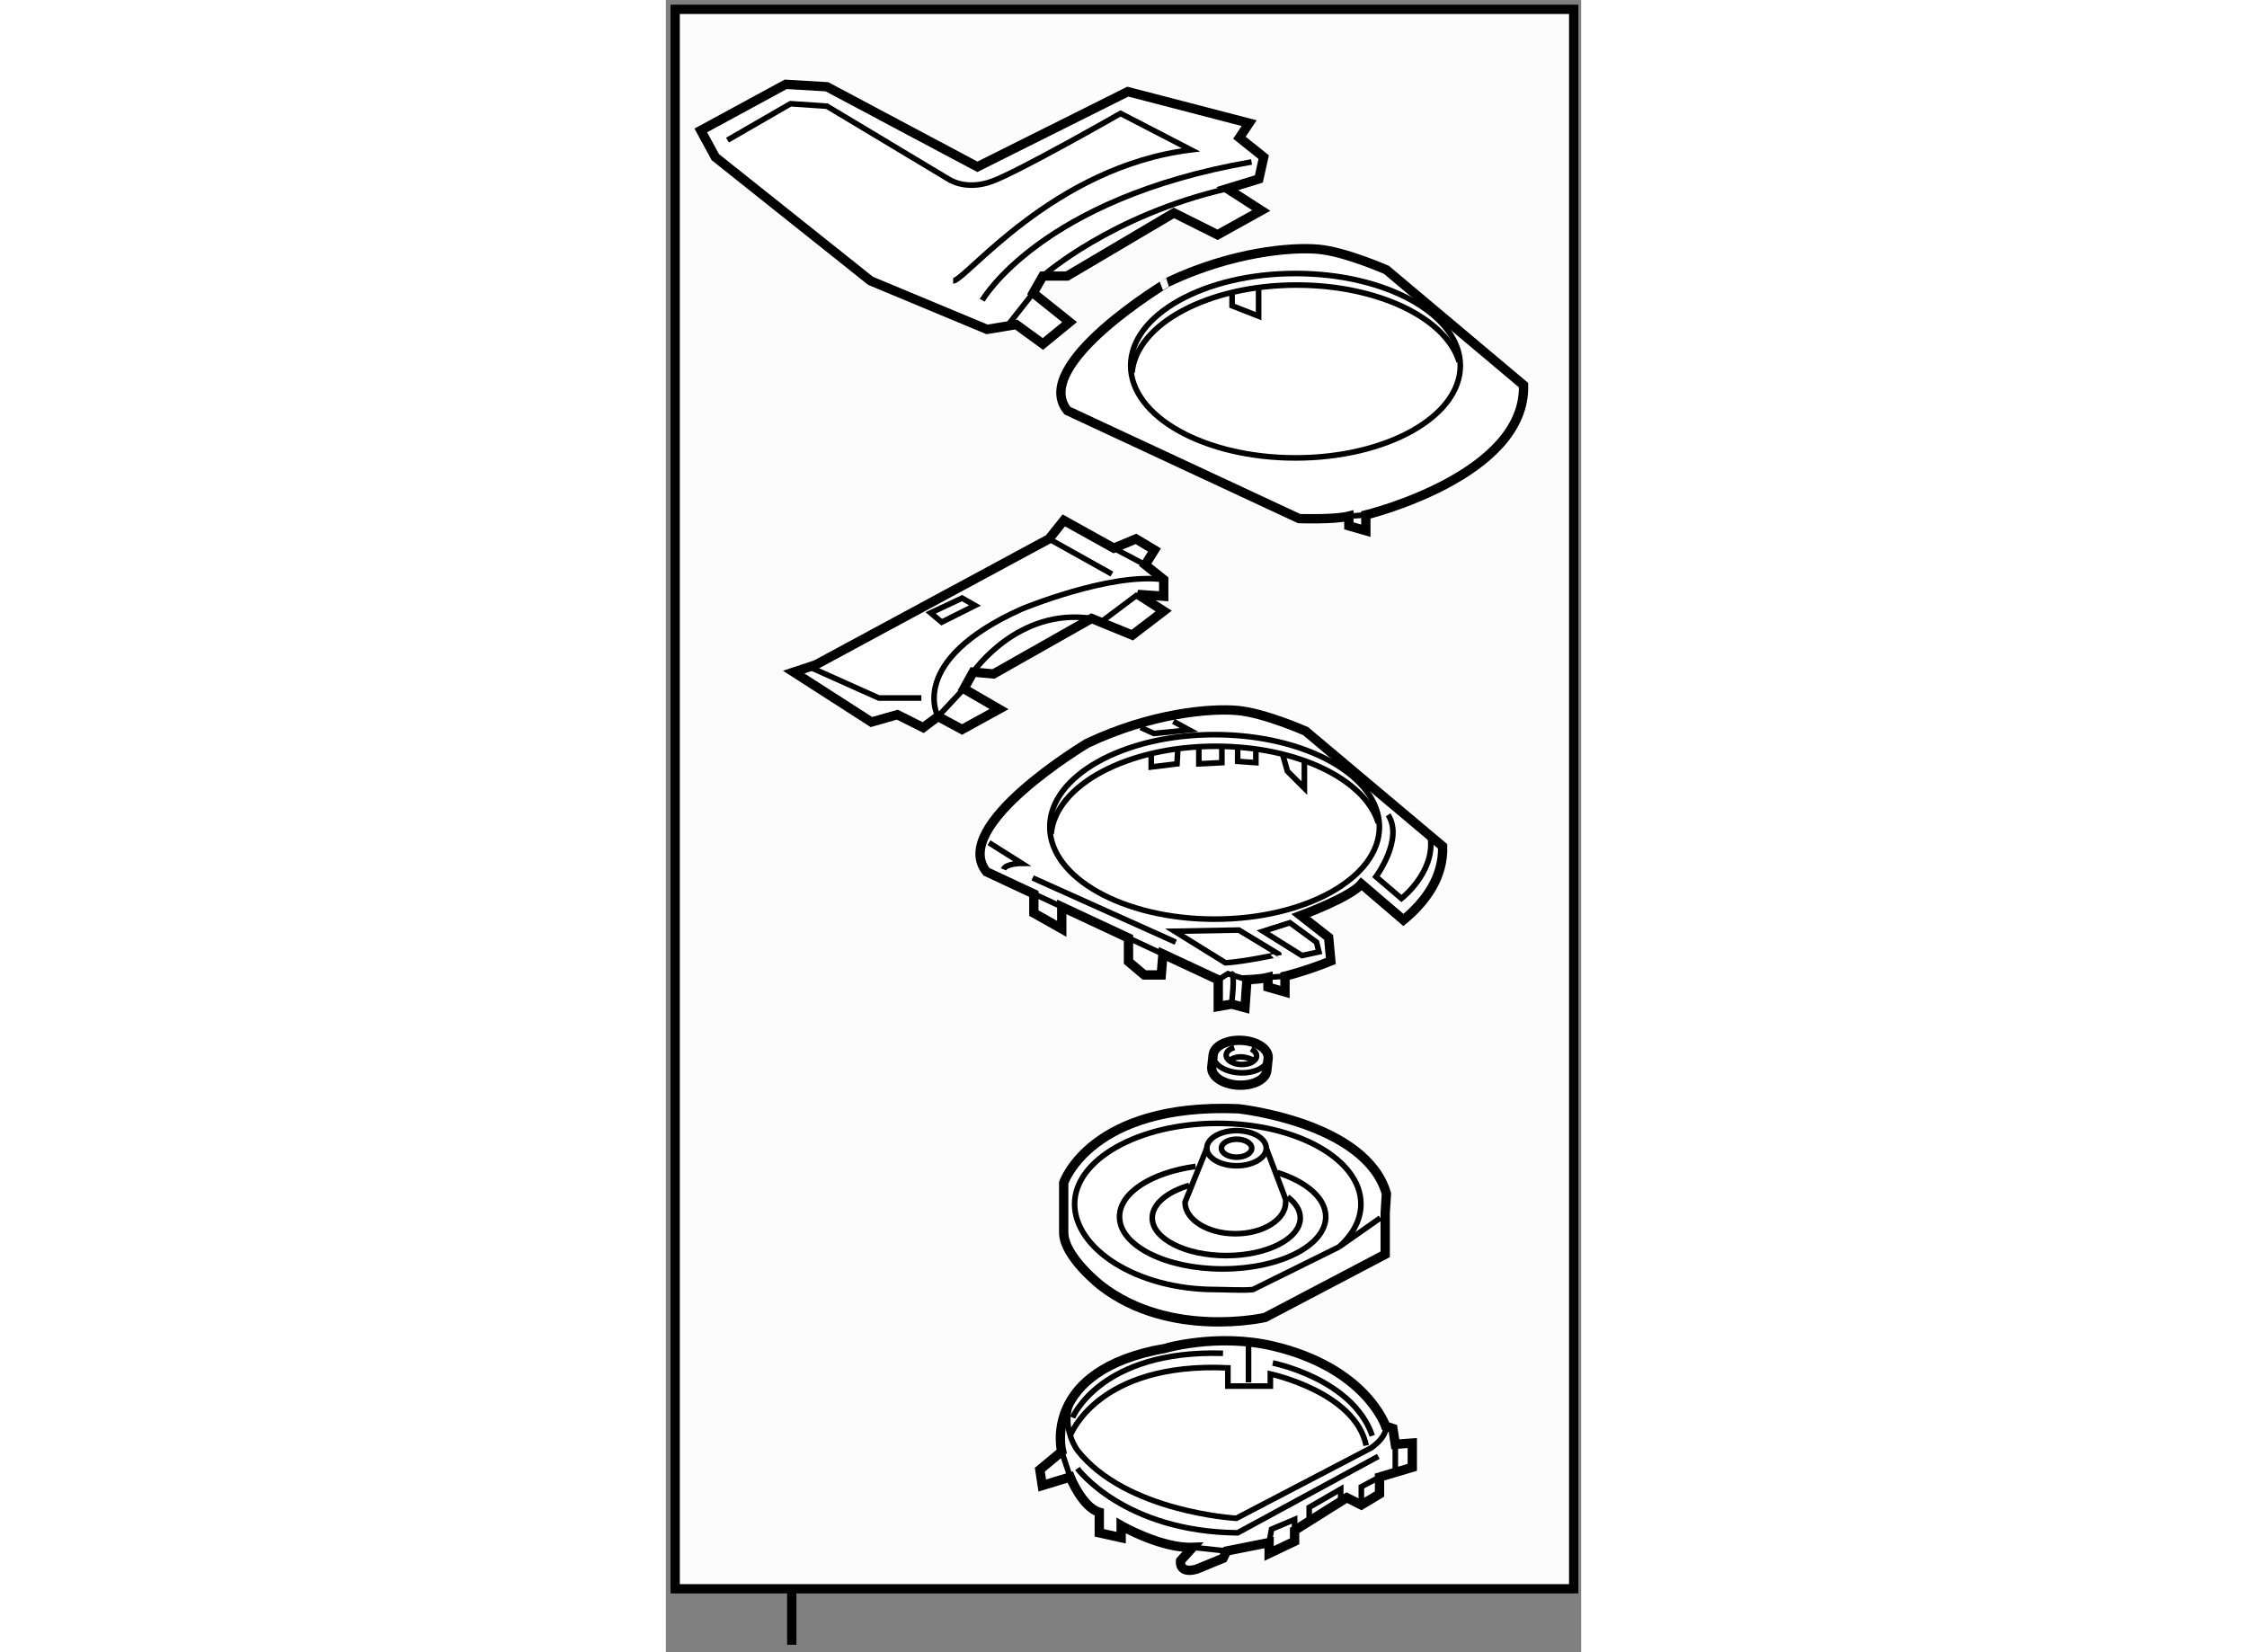 <?xml version="1.0" encoding="utf-8"?>
<!-- Generator: Adobe Illustrator 15.1.0, SVG Export Plug-In . SVG Version: 6.00 Build 0)  -->
<!DOCTYPE svg PUBLIC "-//W3C//DTD SVG 1.1//EN" "http://www.w3.org/Graphics/SVG/1.1/DTD/svg11.dtd">
<svg version="1.1" xmlns="http://www.w3.org/2000/svg" xmlns:xlink="http://www.w3.org/1999/xlink" x="0px" y="0px" width="244.8px"
	 height="180px" viewBox="21.833 64.833 49.067 88.567" enable-background="new 0 0 244.8 180" xml:space="preserve">
	
<rect x="21.833" y="64.833" width="49.067" height="88.567" fill="#808080" stroke="none"/>
	
<g><rect x="22.333" y="65.333" fill="#FCFCFC" stroke="#000000" stroke-width="0.5" width="48.167" height="84.667"></rect><line fill="none" stroke="#000000" stroke-width="0.5" x1="28.584" y1="150" x2="28.584" y2="153"></line></g><g><path fill="#FFFFFF" stroke="#000000" stroke-width="0.5" d="M43.359,86.845l12.422,5.787c0,0,1.886,0.065,2.666-0.132v0.521
			l0.91,0.261v-0.846c0,0,8.585-2.08,8.455-6.958l-7.349-6.179c0,0-2.211-0.975-3.642-1.105c-1.432-0.131-4.618,0.13-8.065,1.756
			C48.757,79.95,41.344,84.372,43.359,86.845z"></path><path fill="none" stroke="#000000" stroke-width="0.3" d="M64.421,84.436c0,2.731-3.956,4.943-8.834,4.943
			c-4.88,0-8.835-2.212-8.835-4.943c0-2.727,3.955-4.942,8.835-4.942C60.465,79.493,64.421,81.708,64.421,84.436z"></path><path fill="none" stroke="#000000" stroke-width="0.3" d="M46.824,84.805c0.233-2.612,4.094-4.692,8.824-4.692
			c4.374,0,8.005,1.778,8.71,4.112"></path><polyline fill="none" stroke="#000000" stroke-width="0.3" points="53.609,80.359 53.609,81.781 52.188,81.224 52.188,80.607 		
			"></polyline><line fill="none" stroke="#000000" stroke-width="0.3" x1="58.447" y1="92.5" x2="59.357" y2="92.436"></line></g><g><path fill="#FFFFFF" stroke="#000000" stroke-width="0.5" d="M56.128,104.024c0,0-2.21-0.978-3.642-1.105
			c-1.431-0.132-4.619,0.128-8.064,1.757c0,0-7.415,4.42-5.397,6.89l2.536,1.184v1.028l1.496,0.845v-1.179l3.577,1.671v1.265
			l0.845,0.715h0.911l0.09-1.121l2.966,1.382l0,0v1.43l0.717-0.128l0.715,0.192l0.106-1.5c0.427-0.018,0.848-0.054,1.128-0.123
			v0.519l0.911,0.261v-0.846c0,0,1.075-0.258,2.458-0.814l-0.118-1.266l-1.495-1.172c0,0,2.666-0.977,3.25-1.691l2.255,1.931
			c1.237-1.026,2.146-2.334,2.102-3.947L56.128,104.024z"></path><ellipse fill="none" stroke="#000000" stroke-width="0.3" cx="51.25" cy="109.159" rx="8.834" ry="4.945"></ellipse><path fill="none" stroke="#000000" stroke-width="0.3" d="M42.49,109.528c0.232-2.615,4.094-4.691,8.822-4.691
			c4.375,0,8.007,1.776,8.711,4.112"></path><polyline fill="none" stroke="#000000" stroke-width="0.3" points="49.274,105.083 49.235,105.779 47.853,105.947 47.853,105.331 
					"></polyline><line fill="none" stroke="#000000" stroke-width="0.3" x1="54.112" y1="117.226" x2="55.023" y2="117.159"></line><path fill="none" stroke="#000000" stroke-width="0.3" d="M51.836,116.446l-2.731-1.693l3.446-0.063l2.146,1.298
			C54.697,115.987,52.877,116.379,51.836,116.446z"></path><polygon fill="none" stroke="#000000" stroke-width="0.3" points="53.852,114.753 55.933,116.055 56.843,115.859 56.714,115.34 
			55.284,114.298 		"></polygon><path fill="none" stroke="#000000" stroke-width="0.3" d="M62.827,109.811c0.195,1.822-1.561,3.186-1.561,3.186l-1.366-1.168
			c0,0,1.496-2.018,0.651-3.317"></path><polyline fill="none" stroke="#000000" stroke-width="0.3" points="50.405,104.804 50.405,105.779 51.64,105.715 51.64,104.933 		
			"></polyline><polyline fill="none" stroke="#000000" stroke-width="0.3" points="52.486,104.869 52.486,105.647 53.462,105.715 53.462,104.999 
					"></polyline><polyline fill="none" stroke="#000000" stroke-width="0.3" points="56.063,105.647 56.063,107.081 55.153,106.171 54.893,105.257 
					"></polyline><path fill="none" stroke="#000000" stroke-width="0.3" d="M39.155,110.006l1.756,1.106c0,0-0.846,0-0.976,0.324"></path><polyline fill="none" stroke="#000000" stroke-width="0.3" points="47.284,103.827 48,104.152 49.884,103.961 49.04,103.502 		"></polyline><line fill="none" stroke="#000000" stroke-width="0.3" x1="41.496" y1="111.893" x2="49.169" y2="115.34"></line><line fill="none" stroke="#000000" stroke-width="0.3" x1="41.561" y1="112.749" x2="43.057" y2="113.443"></line><line fill="none" stroke="#000000" stroke-width="0.3" x1="46.633" y1="115.114" x2="48.479" y2="115.973"></line><polyline fill="none" stroke="#000000" stroke-width="0.3" points="51.445,117.354 51.966,117.029 52.983,117.349 		"></polyline><path fill="none" stroke="#000000" stroke-width="0.3" d="M52.162,118.656c0,0,0.195-1.627,0-1.627"></path></g><g><path fill="#FFFFFF" stroke="#000000" stroke-width="0.5" d="M60.395,129.861v2.21l-6.438,3.384c0,0-5.073,1.17-8.78-1.69
			c0,0-2.016-1.562-2.016-2.863v-2.665c0,0,1.431-4.294,9.365-3.968c0,0,6.829,0.718,7.934,4.551L60.395,129.861z"></path><ellipse fill="none" stroke="#000000" stroke-width="0.3" cx="52.427" cy="126.382" rx="1.593" ry="0.942"></ellipse><ellipse fill="none" stroke="#000000" stroke-width="0.3" cx="52.428" cy="126.382" rx="0.813" ry="0.482"></ellipse><path fill="none" stroke="#000000" stroke-width="0.3" d="M54.021,126.382l1.023,2.703c0.013,0.062,0.018,0.126,0.018,0.193
			c0,0.933-1.208,1.689-2.699,1.689c-1.49,0-2.699-0.757-2.699-1.689l1.171-2.896"></path><path fill="none" stroke="#000000" stroke-width="0.3" d="M54.595,127.682c1.57,0.492,2.613,1.371,2.613,2.376
			c0,1.544-2.475,2.796-5.527,2.796c-3.052,0-5.528-1.252-5.528-2.796c0-1.292,1.732-2.381,4.084-2.7"></path><path fill="none" stroke="#000000" stroke-width="0.3" d="M55.165,128.995c0.426,0.321,0.677,0.708,0.677,1.126
			c0,1.114-1.777,2.018-3.967,2.018c-2.191,0-3.968-0.903-3.968-2.018c0-0.745,0.797-1.397,1.982-1.745"></path><path fill="none" stroke="#000000" stroke-width="0.3" d="M60.134,130.121l-2.217,1.555c0.746-0.666,1.176-1.457,1.176-2.302
			c0-2.388-3.436-4.323-7.674-4.323c-4.238,0-7.673,1.936-7.673,4.323s3.306,4.584,7.544,4.584c0.531,0,1.517,0.06,2.016,0
			l4.611-2.282"></path></g><g><path fill="#FFFFFF" stroke="#000000" stroke-width="0.5" d="M54.121,121.561c0.042-0.483-0.584-0.914-1.399-0.958
			c-0.815-0.05-1.51,0.307-1.55,0.786c-0.003,0.025-0.075,0.681-0.075,0.681c-0.015,0.471,0.604,0.884,1.403,0.931
			c0.814,0.045,1.509-0.306,1.55-0.789C54.053,122.184,54.121,121.561,54.121,121.561z"></path><path fill="none" stroke="#000000" stroke-width="0.3" d="M54.128,121.55c-0.042,0.483-0.736,0.837-1.552,0.789
			c-0.255-0.014-0.492-0.066-0.695-0.146c-0.415-0.163-0.691-0.438-0.706-0.739"></path><path fill="none" stroke="#000000" stroke-width="0.3" d="M53.213,121.063c0.185,0.099,0.298,0.24,0.285,0.392
			c-0.018,0.267-0.399,0.462-0.847,0.439c-0.45-0.021-0.797-0.254-0.778-0.52c0.013-0.171,0.185-0.316,0.431-0.389"></path><path fill="none" stroke="#000000" stroke-width="0.3" d="M53.285,121.651c0,0-0.711-0.408-1.292,0.069"></path></g><g><path fill="#FFFFFF" stroke="#000000" stroke-width="0.5" d="M54.369,136.984c5.006,1.173,6.047,4.294,6.047,4.294l0.391,0.129
			l0.129,0.847l0.911-0.066v1.301l-1.756,0.522v0.908l-0.976,0.587l-0.78-0.392l-2.797,1.757v0.585l-1.365,0.65v-0.584l-2.276,0.453
			l-0.195,0.391l-1.43,0.587c-0.976,0.258-0.846-0.459-0.846-0.459l0.651-0.715c-1.691,0.064-3.837-1.168-3.837-1.168v0.648
			l-1.171-0.259v-1.104c-0.91-0.263-1.561-1.886-1.561-1.886l-1.497,0.455l-0.129-0.849l1.17-0.973c0,0-1.105-4.358,5.528-5.529
			C48.58,137.115,51.373,136.286,54.369,136.984z"></path><path fill="none" stroke="#000000" stroke-width="0.3" d="M60.351,141.018c0.39,0.717-0.715,1.432-0.715,1.432l-7.219,3.771
			c0,0-5.918-0.324-8.52-3.644c0,0-1.169-1.56,0-3.185"></path><line fill="none" stroke="#000000" stroke-width="0.3" x1="43.052" y1="142.645" x2="43.508" y2="144.011"></line><path fill="none" stroke="#000000" stroke-width="0.3" d="M43.897,143.553c0,0,2.472,3.383,8.585,3.448l7.543-4.099"></path><polyline fill="none" stroke="#000000" stroke-width="0.3" points="54.173,147.522 54.303,146.805 55.539,146.284 55.539,146.871 
					"></polyline><polyline fill="none" stroke="#000000" stroke-width="0.3" points="59.116,145.506 59.116,144.531 60.091,144.011 		"></polyline><line fill="none" stroke="#000000" stroke-width="0.3" x1="60.937" y1="142.254" x2="60.937" y2="143.879"></line><path fill="none" stroke="#000000" stroke-width="0.3" d="M43.508,141.798c0,0,1.43-3.967,8.454-3.641v0.976h2.276v-0.65
			c0,0,4.552,0.975,5.137,3.837"></path><line fill="none" stroke="#000000" stroke-width="0.3" x1="53.068" y1="136.791" x2="53.068" y2="138.938"></line><path fill="none" stroke="#000000" stroke-width="0.3" d="M54.369,137.896c0,0,4.292,0.846,5.332,3.902"></path><path fill="none" stroke="#000000" stroke-width="0.3" d="M43.638,140.822c0,0,1.495-3.642,8.063-3.446"></path><line fill="none" stroke="#000000" stroke-width="0.3" x1="50.076" y1="147.779" x2="51.897" y2="147.976"></line><polyline fill="none" stroke="#000000" stroke-width="0.3" points="56.32,146.414 56.32,145.634 58.01,144.659 58.01,145.374 		
			"></polyline></g>



	
<g><polygon fill="#FFFFFF" stroke="#000000" stroke-width="0.5" points="24.487,73.256 32.811,79.889 39.054,82.49 40.615,82.231 
			42.045,83.271 43.477,82.1 41.525,80.54 42.045,79.629 43.347,79.629 49.069,76.247 51.41,77.418 53.752,76.117 51.93,74.945 
			53.622,74.426 53.882,73.256 52.581,72.216 53.102,71.434 46.599,69.745 38.534,73.775 30.47,69.484 28.259,69.353 23.707,71.826 
					"></polygon><path fill="none" stroke="#000000" stroke-width="0.3" d="M38.794,80.93c0,0,3.122-5.463,14.437-7.416"></path><path fill="none" stroke="#000000" stroke-width="0.3" d="M42.045,79.629c0,0,3.642-3.251,9.885-4.684"></path><path fill="none" stroke="#000000" stroke-width="0.3" d="M25.138,72.345l3.382-1.952l1.95,0.132l6.503,3.901
			c0,0,0.91,0.651,2.342,0.129c1.43-0.519,6.894-3.641,6.894-3.641l3.771,1.952c-7.414,0.909-12.096,7.023-12.747,7.023"></path><line fill="none" stroke="#000000" stroke-width="0.3" x1="40.094" y1="82.36" x2="41.525" y2="80.54"></line></g>



	
<g><polygon fill="#FFFFFF" stroke="#000000" stroke-width="0.5" points="29.878,100.465 42.374,93.721 43.167,92.729 45.844,94.217 
			47.035,93.721 48.026,94.315 47.53,95.109 48.522,95.902 48.522,96.795 47.134,96.696 48.522,97.588 46.836,98.878 44.654,97.985 
			39.398,100.96 38.308,100.861 37.812,101.753 39.696,102.845 37.712,103.936 36.423,103.241 35.63,103.836 34.242,103.143 
			32.854,103.538 28.688,100.861 		"></polygon><line fill="none" stroke="#000000" stroke-width="0.3" x1="42.374" y1="93.721" x2="45.745" y2="95.605"></line><line fill="none" stroke="#000000" stroke-width="0.3" x1="45.844" y1="94.217" x2="47.53" y2="95.109"></line><polygon fill="none" stroke="#000000" stroke-width="0.3" points="36.622,98.184 36.027,97.688 37.712,96.895 38.407,97.291 		"></polygon><polyline fill="none" stroke="#000000" stroke-width="0.3" points="29.482,100.563 33.25,102.25 35.531,102.25 		"></polyline><path fill="none" stroke="#000000" stroke-width="0.3" d="M37.812,101.753l-1.389,1.488c0,0-1.686-2.976,4.463-5.752
			c0,0,4.76-1.983,7.636-1.587"></path><path fill="none" stroke="#000000" stroke-width="0.3" d="M38.308,100.861c0,0,2.38-3.471,6.347-2.876"></path><line fill="none" stroke="#000000" stroke-width="0.3" x1="47.134" y1="96.696" x2="45.15" y2="98.184"></line></g>


</svg>